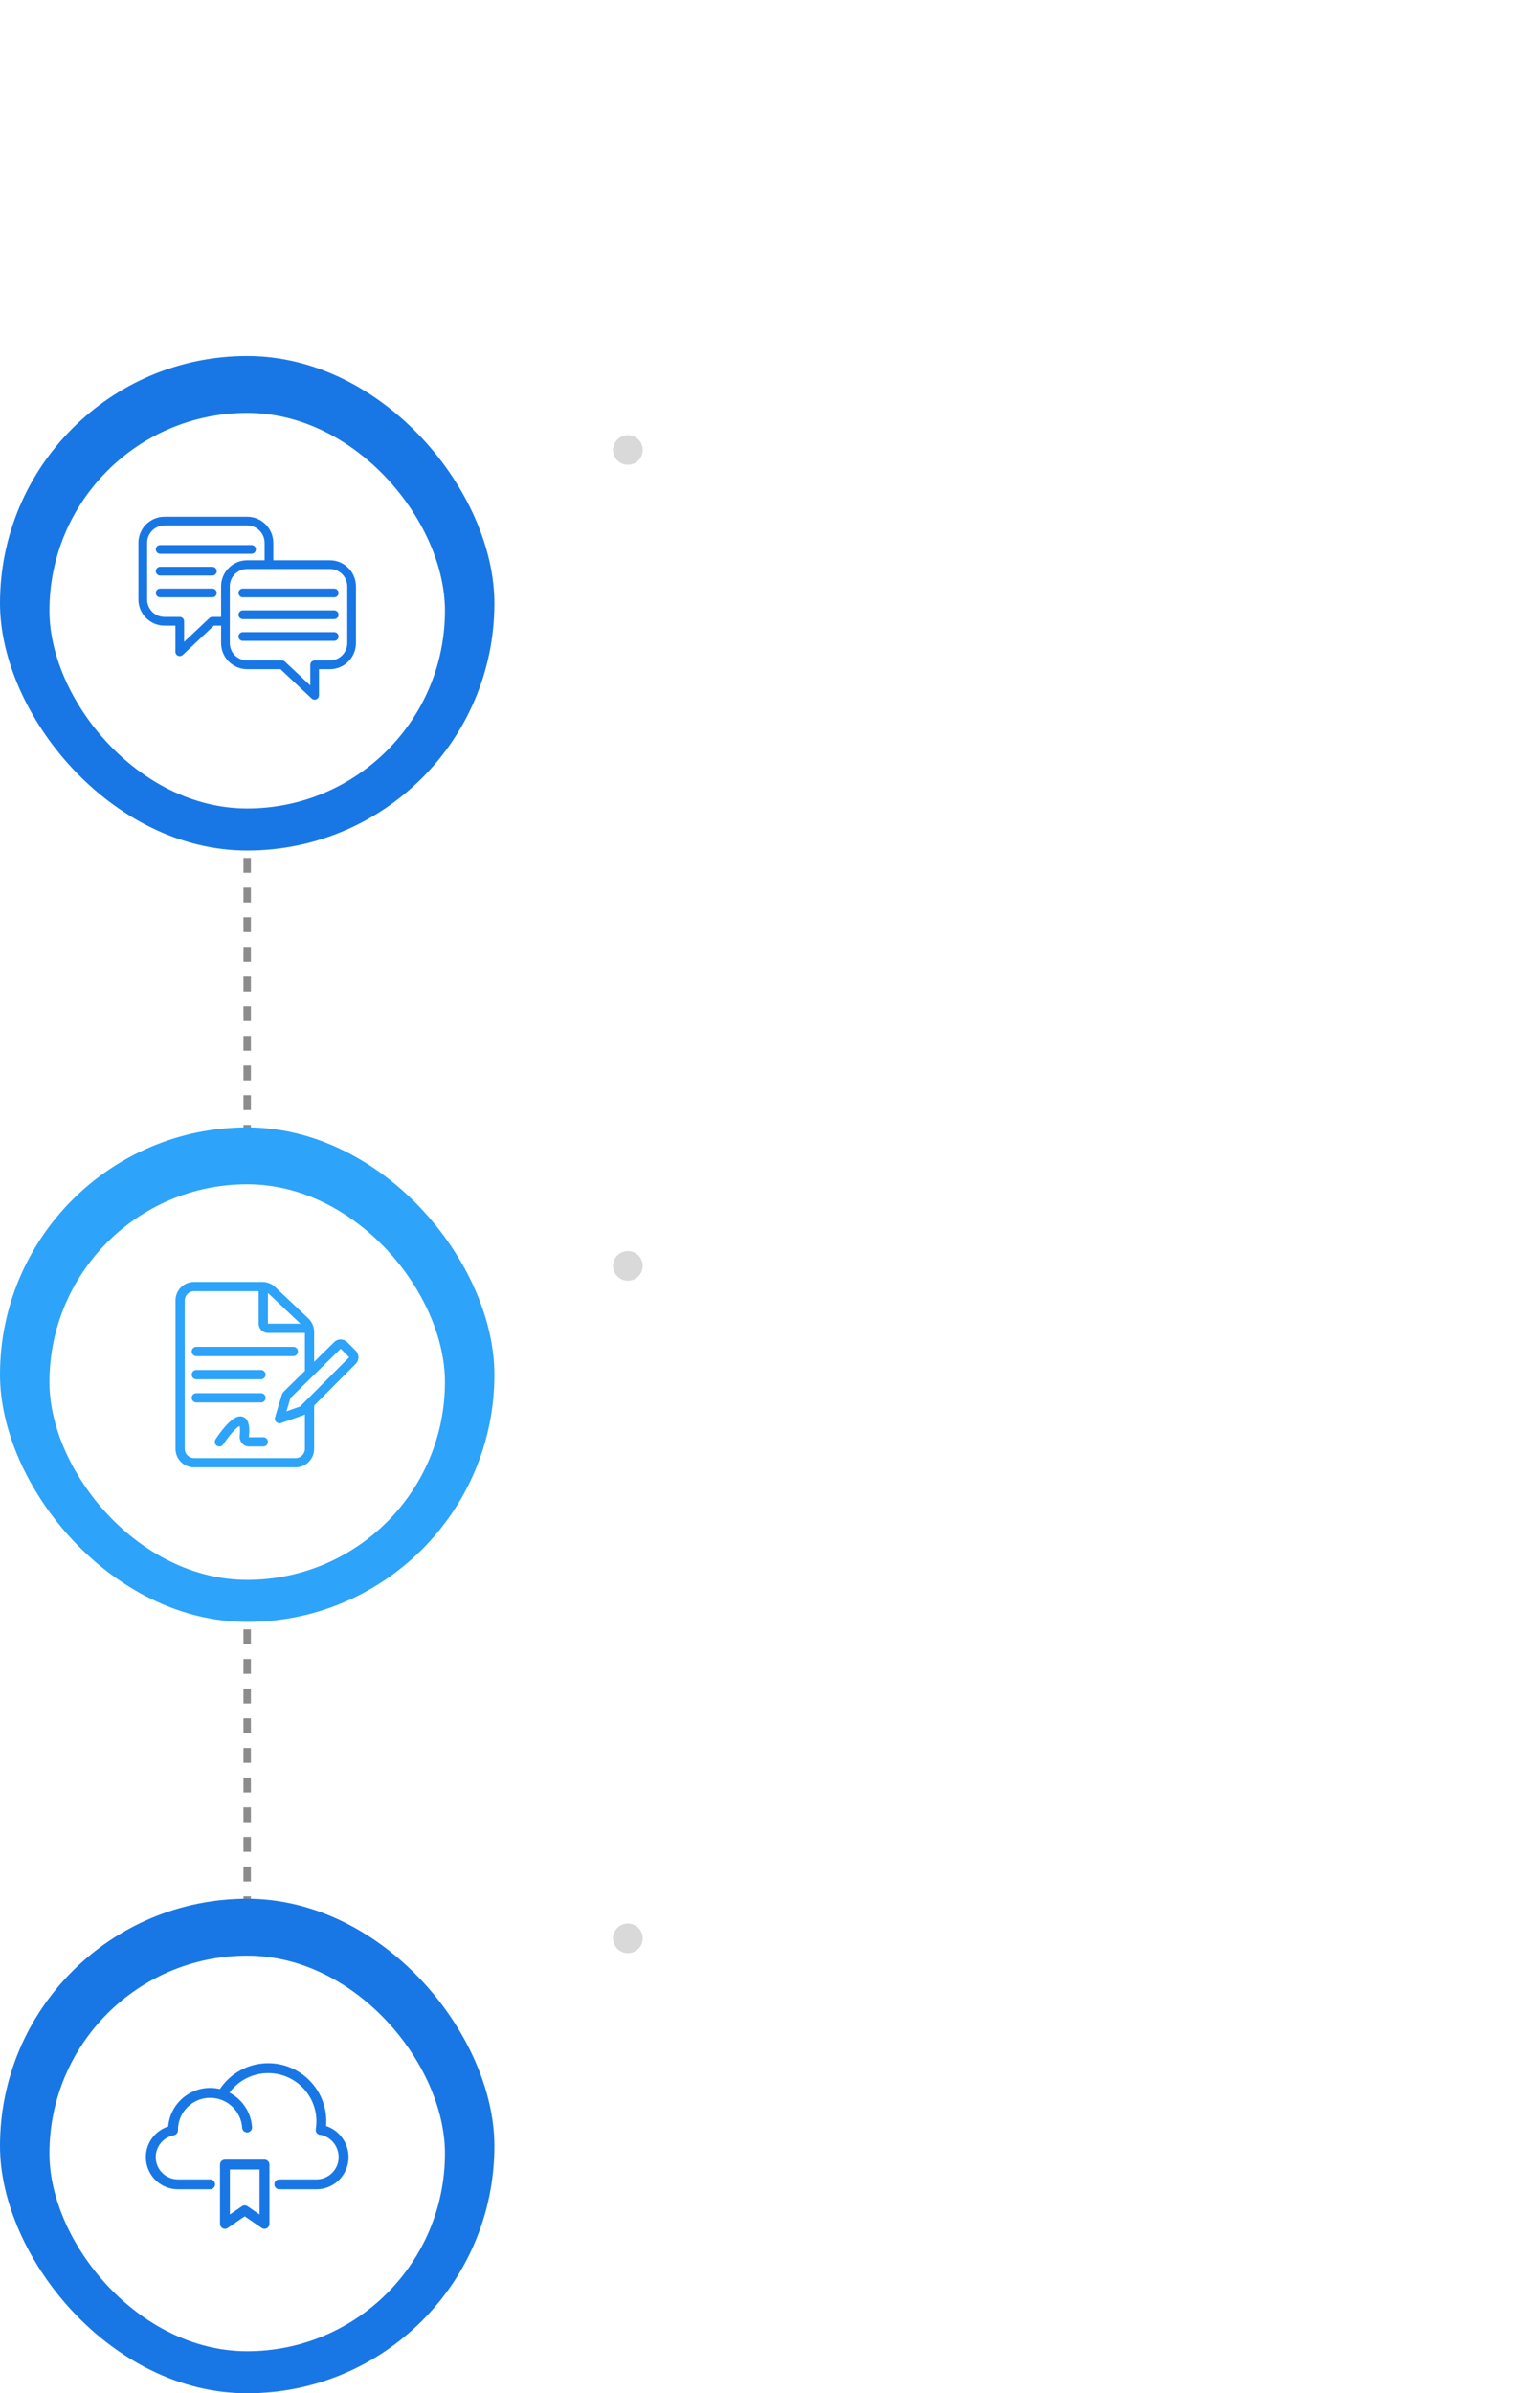 <svg width="623" height="968" viewBox="0 0 623 968" fill="none" xmlns="http://www.w3.org/2000/svg">
<path d="M100 323L100 813" stroke="#8C8C8C" stroke-width="3" stroke-dasharray="6 6"/>
<rect y="144" width="200" height="200" rx="100" fill="#1877E5"/>
<g filter="url(#filter0_d_924_263)">
<rect x="20" y="164" width="160" height="160" rx="80" fill="white"/>
</g>
<path d="M63.04 222.214C63.04 221.241 63.828 220.452 64.8 220.452H101.76C102.732 220.452 103.52 221.241 103.52 222.214C103.52 223.187 102.732 223.976 101.76 223.976H64.8C63.828 223.976 63.04 223.187 63.04 222.214Z" fill="#1877E5"/>
<path d="M63.04 231.024C63.04 230.051 63.828 229.262 64.8 229.262H85.92C86.892 229.262 87.68 230.051 87.68 231.024C87.68 231.997 86.892 232.786 85.92 232.786H64.8C63.828 232.786 63.04 231.997 63.04 231.024Z" fill="#1877E5"/>
<path d="M64.8 238.071C63.828 238.071 63.04 238.86 63.04 239.833C63.04 240.806 63.828 241.595 64.8 241.595H85.92C86.892 241.595 87.68 240.806 87.68 239.833C87.68 238.86 86.892 238.071 85.92 238.071H64.8Z" fill="#1877E5"/>
<path d="M98.24 238.071C97.268 238.071 96.48 238.86 96.48 239.833C96.48 240.806 97.268 241.595 98.24 241.595H135.2C136.172 241.595 136.96 240.806 136.96 239.833C136.96 238.86 136.172 238.071 135.2 238.071H98.24Z" fill="#1877E5"/>
<path d="M96.48 248.643C96.48 247.67 97.268 246.881 98.24 246.881H135.2C136.172 246.881 136.96 247.67 136.96 248.643C136.96 249.616 136.172 250.405 135.2 250.405H98.24C97.268 250.405 96.48 249.616 96.48 248.643Z" fill="#1877E5"/>
<path d="M98.24 255.69C97.268 255.69 96.48 256.479 96.48 257.452C96.48 258.425 97.268 259.214 98.24 259.214H135.2C136.172 259.214 136.96 258.425 136.96 257.452C136.96 256.479 136.172 255.69 135.2 255.69H98.24Z" fill="#1877E5"/>
<path fill-rule="evenodd" clip-rule="evenodd" d="M56 219.571C56 213.733 60.728 209 66.56 209H100C105.832 209 110.56 213.733 110.56 219.571V226.619H133.44C139.272 226.619 144 231.352 144 237.19V260.095C144 265.934 139.272 270.667 133.44 270.667H129.04V281.286C129.04 281.974 128.618 282.595 127.967 282.864C127.317 283.133 126.565 282.996 126.057 282.518L113.47 270.667H100C94.168 270.667 89.44 265.934 89.44 260.095V253.048H86.53L73.943 264.899C73.435 265.377 72.683 265.513 72.033 265.245C71.382 264.976 70.96 264.355 70.96 263.667V253.048H66.56C60.728 253.048 56 248.315 56 242.476V219.571ZM89.44 249.524V237.19C89.44 231.352 94.168 226.619 100 226.619H107.04V219.571C107.04 215.679 103.888 212.524 100 212.524H66.56C62.672 212.524 59.52 215.679 59.52 219.571V242.476C59.52 246.368 62.672 249.524 66.56 249.524H72.72C73.692 249.524 74.48 250.291 74.48 251.238V259.625L84.697 250.006C85.038 249.684 85.48 249.524 85.921 249.524H89.44ZM100 267.143H114.079C114.52 267.143 114.962 267.303 115.303 267.625L125.52 277.244V268.857C125.52 267.91 126.308 267.143 127.28 267.143H133.44C137.328 267.143 140.48 263.988 140.48 260.095V237.19C140.48 233.298 137.328 230.143 133.44 230.143H100C96.112 230.143 92.96 233.298 92.96 237.19V260.095C92.96 263.988 96.112 267.143 100 267.143Z" fill="#1877E5"/>
<rect y="456" width="200" height="200" rx="100" fill="#2DA3FA"/>
<g filter="url(#filter1_d_924_263)">
<rect x="20" y="476" width="160" height="160" rx="80" fill="white"/>
</g>
<path fill-rule="evenodd" clip-rule="evenodd" d="M78.477 522.25C76.413 522.25 74.739 523.929 74.739 526V586C74.739 588.071 76.413 589.75 78.477 589.75H119.603C121.668 589.75 123.342 588.071 123.342 586V572.099C123.116 572.239 122.874 572.354 122.622 572.442L113.678 575.582C113.015 575.815 112.277 575.655 111.769 575.168C111.261 574.681 111.068 573.949 111.27 573.274L113.936 564.362C114.117 563.754 114.45 563.203 114.902 562.759L123.342 554.473V539.125H108.387C106.322 539.125 104.648 537.446 104.648 535.375V522.25H78.477ZM106.398 518.504C106.319 518.501 106.24 518.5 106.16 518.5H78.477C74.348 518.5 71 521.858 71 526V586C71 590.142 74.348 593.5 78.477 593.5H119.603C123.733 593.5 127.081 590.142 127.081 586V568.495L143.905 551.62C145.365 550.156 145.365 547.782 143.905 546.317L140.459 542.861C139.01 541.407 136.665 541.395 135.2 542.832L127.081 550.803V538.744C127.081 538.251 127.032 537.758 126.936 537.274L126.928 537.235C126.624 535.709 125.854 534.316 124.725 533.249L111.29 520.543C110.077 519.396 108.522 518.693 106.876 518.534C106.76 518.512 106.64 518.5 106.518 518.5C106.478 518.5 106.438 518.501 106.398 518.504ZM108.387 522.988V535.375H121.523L108.725 523.272C108.618 523.17 108.505 523.075 108.387 522.988ZM137.815 545.512L117.517 565.439L115.905 570.827L121.387 568.903L141.261 548.969L137.815 545.512ZM77.543 546.625C77.543 545.589 78.38 544.75 79.412 544.75H118.669C119.701 544.75 120.538 545.589 120.538 546.625C120.538 547.661 119.701 548.5 118.669 548.5H79.412C78.38 548.5 77.543 547.661 77.543 546.625ZM77.543 556C77.543 554.964 78.38 554.125 79.412 554.125H105.583C106.616 554.125 107.452 554.964 107.452 556C107.452 557.036 106.616 557.875 105.583 557.875H79.412C78.38 557.875 77.543 557.036 77.543 556ZM77.543 565.375C77.543 564.339 78.38 563.5 79.412 563.5H105.583C106.616 563.5 107.452 564.339 107.452 565.375C107.452 566.411 106.616 567.25 105.583 567.25H79.412C78.38 567.25 77.543 566.411 77.543 565.375ZM93.605 579.802C92.441 581.17 91.284 582.76 90.317 584.223C89.747 585.086 88.587 585.323 87.726 584.751C86.866 584.179 86.63 583.015 87.201 582.152C88.229 580.595 89.476 578.879 90.76 577.368C92.014 575.894 93.419 574.476 94.772 573.657C95.44 573.253 96.292 572.872 97.226 572.875C98.302 572.878 99.239 573.391 99.862 574.295C100.41 575.092 100.662 576.108 100.769 577.17C100.88 578.266 100.855 579.603 100.702 581.198C100.698 581.238 100.711 581.276 100.734 581.302C100.738 581.307 100.742 581.31 100.744 581.312H106.518C107.55 581.312 108.387 582.152 108.387 583.188C108.387 584.223 107.55 585.062 106.518 585.062H100.738C98.406 585.062 96.773 582.988 96.98 580.836C97.121 579.381 97.126 578.31 97.049 577.549C97.013 577.185 96.96 576.927 96.911 576.751C96.851 576.782 96.782 576.82 96.703 576.868C95.887 577.362 94.8 578.396 93.605 579.802Z" fill="#2DA3FA"/>
<rect y="768" width="200" height="200" rx="100" fill="#1877E5"/>
<g filter="url(#filter2_d_924_263)">
<rect x="20" y="788" width="160" height="160" rx="80" fill="white"/>
</g>
<path fill-rule="evenodd" clip-rule="evenodd" d="M88.947 844.96C87.68 844.659 86.359 844.5 85 844.5C76.08 844.5 68.764 851.37 68.056 860.108C62.804 861.778 59 866.692 59 872.498C59 879.678 64.82 885.498 72 885.498H85C86.105 885.498 87 884.603 87 883.498C87 882.394 86.105 881.498 85 881.498H72C67.029 881.498 63 877.469 63 872.498C63 868.089 66.173 864.416 70.361 863.647C71.387 863.458 72.085 862.519 71.992 861.5H72C72 854.32 77.82 848.5 85 848.5C91.888 848.5 97.526 853.858 97.972 860.631C98.044 861.734 98.996 862.568 100.099 862.496C101.201 862.423 102.035 861.471 101.963 860.369C101.562 854.281 97.959 849.069 92.822 846.402C96.377 841.605 102.077 838.5 108.5 838.5C119.27 838.5 128 847.23 128 858C128 859.083 127.912 860.144 127.743 861.177C127.564 862.267 128.303 863.295 129.393 863.474C129.531 863.496 129.667 863.504 129.801 863.499C133.871 864.329 137 868.107 137 872.498C137 877.469 132.971 881.498 128 881.498H113C111.895 881.498 111 882.394 111 883.498C111 884.603 111.895 885.498 113 885.498H128C135.18 885.498 141 879.678 141 872.498C141 866.717 137.213 861.622 131.922 859.925C131.974 859.29 132 858.648 132 858C132 845.021 121.479 834.5 108.5 834.5C100.343 834.5 93.158 838.657 88.947 844.96ZM89 875.5C89 874.395 89.895 873.5 91 873.5H107C108.105 873.5 109 874.395 109 875.5V899.5C109 900.243 108.588 900.924 107.931 901.27C107.274 901.616 106.479 901.569 105.867 901.148L99 896.427L92.133 901.148C91.521 901.569 90.726 901.616 90.069 901.27C89.412 900.924 89 900.243 89 899.5V875.5ZM93 877.5V895.698L97.867 892.352C98.549 891.883 99.451 891.883 100.133 892.352L105 895.698V877.5H93Z" fill="#1877E5"/>
<path d="M298.148 192.448C296.228 192.448 294.521 191.989 293.028 191.072C291.556 190.155 290.393 188.832 289.54 187.104C288.687 185.376 288.26 183.275 288.26 180.8C288.26 178.325 288.687 176.224 289.54 174.496C290.393 172.768 291.556 171.445 293.028 170.528C294.521 169.611 296.228 169.152 298.148 169.152C300.047 169.152 301.732 169.611 303.204 170.528C304.697 171.445 305.871 172.768 306.724 174.496C307.577 176.224 308.004 178.325 308.004 180.8C308.004 183.275 307.577 185.376 306.724 187.104C305.871 188.832 304.697 190.155 303.204 191.072C301.732 191.989 300.047 192.448 298.148 192.448ZM298.148 187.264C298.831 187.264 299.428 187.051 299.94 186.624C300.473 186.197 300.889 185.515 301.188 184.576C301.487 183.616 301.636 182.357 301.636 180.8C301.636 179.221 301.487 177.963 301.188 177.024C300.889 176.085 300.473 175.403 299.94 174.976C299.428 174.549 298.831 174.336 298.148 174.336C297.465 174.336 296.857 174.549 296.324 174.976C295.812 175.403 295.396 176.085 295.076 177.024C294.777 177.963 294.628 179.221 294.628 180.8C294.628 182.357 294.777 183.616 295.076 184.576C295.396 185.515 295.812 186.197 296.324 186.624C296.857 187.051 297.465 187.264 298.148 187.264ZM313.211 192V171.872L315.931 174.496H309.051V169.6H319.547V192H313.211Z" fill="white"/>
<circle cx="254" cy="182" r="6" fill="#D9D9D9"/>
<path d="M359.368 185.888C357.864 188.768 354.408 191.104 350.856 192.128V188.096C354.248 186.56 357.16 183.872 357.16 175.616V165.056H361.544V175.616C361.544 183.872 364.456 186.56 367.848 188.096V192.128C364.328 191.104 360.904 188.736 359.368 185.888ZM375.144 176.352H379.56V180.128H375.144V194.08H370.76V164.704H375.144V176.352ZM398.183 165.056V168.8H392.679V170.528C392.679 175.552 394.951 177.632 398.727 178.432V182.304C395.239 181.792 392.231 180.256 390.567 177.952C388.807 180.256 385.735 182.208 382.247 182.656V178.784C386.055 177.984 388.295 175.616 388.295 170.528V168.8H382.791V165.056H398.183ZM402.247 185.312V175.04H396.647V171.264H402.247V164.704H406.631V185.312H402.247ZM384.487 194.208V183.808H388.871V190.4H407.143V194.208H384.487ZM432.804 168.8H422.916V165.056H437.188V167.936C437.188 177.44 432.132 182.08 422.212 183.2V179.424C426.244 178.88 429.06 177.568 430.788 175.456C429.764 175.584 428.484 175.648 426.948 175.648H422.916V171.936H427.108C429.54 171.936 431.364 171.808 432.548 171.52C432.708 170.688 432.804 169.76 432.804 168.8ZM437.284 175.456V171.616H442.372V164.704H446.756V185.312H442.372V175.456H437.284ZM424.612 194.208V183.808H428.996V190.4H447.268V194.208H424.612ZM463.107 166.784C463.107 172.032 465.571 174.016 469.251 175.04V178.88C465.795 178.336 462.659 176.704 460.963 174.496C459.299 176.832 456.195 178.56 452.611 179.232V175.392C456.419 174.304 458.723 171.808 458.723 166.784V164.864H463.107V166.784ZM473.091 179.072V172.608H467.171V168.832H473.091V164.704H477.475V179.072H473.091ZM459.715 190.816H477.795V194.4H455.331V185.632H473.091V183.84H455.331V180.32H477.475V189.12H459.715V190.816ZM488.705 171.232H498.465V174.88H488.705V177.536H498.913C501.377 177.536 502.817 177.184 503.809 176.48V164.704H508.193V182.848H503.809V179.872C502.817 180.736 501.025 181.184 497.697 181.184H484.353V165.056H499.137V168.672H488.705V171.232ZM485.729 188.928C485.729 187.264 486.433 186.048 487.713 185.152C489.793 183.68 493.281 183.168 497.281 183.168C501.313 183.168 504.801 183.68 506.881 185.152C508.161 186.048 508.865 187.264 508.865 188.928C508.865 190.624 508.161 191.84 506.881 192.736C504.801 194.208 501.313 194.72 497.281 194.72C493.281 194.72 489.793 194.208 487.713 192.736C486.433 191.84 485.729 190.624 485.729 188.928ZM490.113 188.928C490.113 189.376 490.337 189.76 490.817 190.048C491.937 190.72 494.305 191.008 497.281 191.008C500.257 191.008 502.625 190.72 503.777 190.048C504.257 189.76 504.481 189.376 504.481 188.928C504.481 188.512 504.257 188.128 503.777 187.84C502.625 187.168 500.257 186.88 497.281 186.88C494.305 186.88 491.937 187.168 490.817 187.84C490.337 188.128 490.113 188.512 490.113 188.928Z" fill="white"/>
<path d="M358.56 226.28C357.26 227.8 354.38 228.82 350.94 229.1V227.26C354.5 226.9 357.48 225.66 357.48 223.38V223.16H359.64V223.38C359.64 225.66 362.6 226.88 366.22 227.26V229.1C362.74 228.82 359.86 227.78 358.56 226.28ZM350.42 232.1V230.28H357.48V228.28H359.64V230.28H366.76V232.1H350.42ZM353.78 238.28V239.6H365.98V241.36H351.62V236.54H363.4V235.2H351.62V233.44H365.58V238.28H353.78ZM372.859 229.18V231.42H385.119V233.32H370.679V227.3H382.719V225.16H370.679V223.26H384.899V229.18H372.859ZM369.739 237.32V235.42H385.839V237.32H378.839V241.48H376.679V237.32H369.739ZM394.958 223.16V226.26C394.958 229.4 396.698 231 399.018 231.72V233.64C396.738 233.14 394.838 231.88 393.898 230.36C393.038 231.92 391.118 233.3 388.758 233.86V231.92C391.138 231.18 392.798 229.32 392.798 226.26V223.16H394.958ZM398.118 229.98V228.1H401.898V226.62H398.118V224.76H401.898V223.04H404.078V235.74H401.898V229.98H398.118ZM404.398 241.26H390.518V235.1H392.698V239.38H404.398V241.26ZM419.978 223.16V224.52C419.978 227.64 421.758 229.08 424.038 229.72V231.62C421.798 231.2 419.858 229.98 418.918 228.48C418.038 230.04 416.078 231.34 413.778 231.84V229.94C416.118 229.26 417.818 227.56 417.818 224.52V223.16H419.978ZM429.098 231.86H426.918V227.64H422.958V225.78H426.918V223.04H429.098V231.86ZM417.718 238.02V239.6H429.318V241.36H415.538V236.3H426.918V234.68H415.538V232.94H429.098V238.02H417.718ZM442.417 232.22H433.637V223.26H442.417V224.8H446.117V223.04H448.297V233.56H446.117V230.68H442.417V232.22ZM442.417 226.64V228.84H446.117V226.64H442.417ZM440.277 230.38V225.14H435.757V230.38H440.277ZM441.597 241.6C439.517 241.6 437.457 241.32 436.077 240.46C435.117 239.86 434.497 238.96 434.497 237.74C434.497 236.52 435.117 235.62 436.077 235.02C437.457 234.18 439.517 233.88 441.597 233.88C443.677 233.88 445.757 234.18 447.117 235.02C448.077 235.62 448.717 236.52 448.717 237.74C448.717 238.96 448.077 239.86 447.117 240.46C445.757 241.32 443.677 241.6 441.597 241.6ZM441.597 235.74C439.957 235.74 438.357 235.94 437.437 236.5C436.957 236.82 436.657 237.22 436.657 237.74C436.657 238.26 436.957 238.66 437.437 238.96C438.357 239.52 439.957 239.74 441.597 239.74C443.257 239.74 444.857 239.52 445.757 238.96C446.237 238.66 446.537 238.26 446.537 237.74C446.537 237.22 446.237 236.82 445.757 236.5C444.857 235.94 443.257 235.74 441.597 235.74ZM467.497 232.02H458.657V223.26H467.497V232.02ZM465.377 230.18V225.14H460.777V230.18H465.377ZM473.317 233.18H471.137V223.04H473.317V233.18ZM466.497 239.08C465.297 240.46 462.657 241.28 459.217 241.36V239.5C462.417 239.44 465.117 238.54 465.377 236.78H459.757V234.92H465.397V233.12H467.557V234.92H473.317V236.78H467.577C467.837 238.54 470.577 239.44 473.797 239.5V241.36C470.317 241.28 467.697 240.46 466.497 239.08ZM488.256 235.44C487.456 237.52 485.336 239.2 483.016 239.96V237.96C485.196 236.96 487.176 235.12 487.176 230.06V223.26H489.336V230.06C489.336 235.12 491.316 236.94 493.476 237.96V239.96C491.196 239.18 489.076 237.5 488.256 235.44ZM498.296 223.04V241.18H496.116V223.04H498.296ZM502.635 228.16C502.635 226.34 503.175 224.96 504.115 224.06C504.915 223.3 505.995 222.92 507.375 222.92C508.715 222.92 509.815 223.3 510.595 224.06C510.875 224.34 511.135 224.64 511.335 225H515.355V223.04H517.535V235.74H515.355V231.24H511.395C511.175 231.64 510.915 232 510.595 232.3C509.815 233.02 508.715 233.42 507.375 233.42C505.995 233.42 504.915 233.02 504.115 232.3C503.175 231.4 502.635 230 502.635 228.16ZM511.975 226.88C512.035 227.28 512.075 227.7 512.075 228.16C512.075 228.6 512.055 229 511.995 229.38H515.355V226.88H511.975ZM504.755 228.16C504.755 229.4 505.055 230.3 505.615 230.88C506.035 231.3 506.615 231.54 507.375 231.54C508.115 231.54 508.695 231.3 509.135 230.88C509.675 230.3 509.955 229.4 509.955 228.16C509.955 226.94 509.675 226.04 509.135 225.46C508.695 225.04 508.115 224.8 507.375 224.8C506.615 224.8 506.035 225.04 505.615 225.46C505.055 226.04 504.755 226.94 504.755 228.16ZM517.855 241.26H503.975V235.1H506.155V239.38H517.855V241.26ZM359.2 279.96H351.16V263.26H353.32V278.06H359.6C361.3 278.06 362.66 277.68 363.46 276.98V263.04H365.64V281.18H363.46V278.74C362.7 279.52 361.1 279.96 359.2 279.96ZM384.899 265.28H378.839V265.94C378.839 269.5 381.639 271.46 385.079 272.18V274.08C381.819 273.52 379.159 271.94 377.779 269.88C376.379 271.96 373.659 273.52 370.459 274.08V272.18C373.859 271.46 376.679 269.5 376.679 265.94V265.28H370.679V263.36H384.899V265.28ZM369.739 280.38V278.5H385.839V280.38H369.739ZM401.559 273.66V265.28H398.859V278.06H401.239C401.479 276.86 401.559 275.22 401.559 273.66ZM396.719 278.06V265.28H395.039V263.36H405.439V265.28H403.699V273.16C403.699 274.96 403.559 276.78 403.259 278.06H403.619C405.239 278.06 406.499 277.72 407.239 277.08V263.04H409.419V270.44H412.259V272.34H409.419V281.18H407.239V278.86C406.519 279.58 404.999 279.96 403.199 279.96H394.819V278.06H396.719ZM413.998 267.92C413.998 266.16 414.558 264.82 415.558 263.96C416.338 263.28 417.438 262.92 418.738 262.92C420.078 262.92 421.138 263.28 421.938 263.96C422.958 264.82 423.498 266.16 423.498 267.92C423.498 269.68 422.958 271.04 421.938 271.9C421.138 272.56 420.078 272.94 418.738 272.94C417.438 272.94 416.338 272.56 415.558 271.9C414.558 271.04 413.998 269.68 413.998 267.92ZM416.118 267.92C416.118 269.06 416.438 269.9 416.998 270.42C417.438 270.84 418.018 271.08 418.738 271.08C419.478 271.08 420.078 270.84 420.498 270.42C421.078 269.9 421.378 269.06 421.378 267.92C421.378 266.82 421.078 265.96 420.498 265.42C420.078 265.02 419.478 264.8 418.738 264.8C418.018 264.8 417.438 265.02 416.998 265.42C416.438 265.96 416.118 266.82 416.118 267.92ZM428.618 263.04V267.3H431.258V269.2H428.618V273.52H426.438V263.04H428.618ZM414.998 274.7H428.618V281.48H426.438V276.6H414.998V274.7ZM351.04 305.28V303.36H358.36V305.28H355.78V311.46C355.78 315.58 356.84 317.08 358.58 317.96V319.96C356.7 319.3 355.4 318.04 354.7 316.6C354.04 318.04 352.74 319.3 350.86 319.94V317.96C352.56 317.08 353.66 315.6 353.66 311.46V305.28H351.04ZM357.34 312V310.08H360.02V303.16H362.14V320.96H360.02V312H357.34ZM365.92 321.18H363.8V303.04H365.92V321.18ZM382.599 306.8V305.16H370.699V303.26H384.779V306.7C384.779 307.74 384.659 308.86 384.479 309.66H382.339C382.519 308.86 382.599 307.76 382.599 306.8ZM369.619 312.8V310.92H375.139V307.22H377.319V310.92H385.959V312.8H369.619ZM370.479 318.16C370.479 316.96 371.099 316.14 372.119 315.58C373.459 314.86 375.479 314.58 377.819 314.58C380.139 314.58 382.179 314.86 383.519 315.58C384.539 316.14 385.139 316.96 385.139 318.16C385.139 319.36 384.539 320.18 383.519 320.72C382.179 321.44 380.139 321.7 377.819 321.7C375.479 321.7 373.459 321.44 372.119 320.72C371.099 320.18 370.479 319.36 370.479 318.16ZM372.659 318.16C372.659 318.6 372.899 318.94 373.339 319.2C374.179 319.7 375.719 319.88 377.819 319.88C379.899 319.88 381.439 319.7 382.279 319.2C382.719 318.94 382.979 318.6 382.979 318.16C382.979 317.7 382.719 317.36 382.279 317.1C381.439 316.62 379.899 316.42 377.819 316.42C375.719 316.42 374.179 316.62 373.339 317.1C372.899 317.36 372.659 317.7 372.659 318.16ZM399.719 315.44C398.899 317.52 396.779 319.2 394.479 319.96V317.96C396.659 316.96 398.619 315.12 398.619 310.06V303.26H400.779V310.06C400.779 315.12 402.779 316.94 404.939 317.96V319.96C402.639 319.18 400.539 317.5 399.719 315.44ZM409.419 303.04V310.44H412.259V312.34H409.419V321.18H407.239V303.04H409.419ZM423.898 306.04H413.578V304.26H417.718V302.52H419.878V304.26H423.898V306.04ZM416.218 310.34C416.218 310.82 416.458 311.2 416.838 311.48C417.318 311.82 417.978 312 418.758 312C419.578 312 420.278 311.8 420.758 311.44C421.098 311.16 421.298 310.8 421.298 310.34C421.298 309.88 421.078 309.48 420.718 309.2C420.238 308.84 419.538 308.68 418.758 308.68C417.998 308.68 417.318 308.86 416.838 309.2C416.458 309.48 416.218 309.88 416.218 310.34ZM414.118 310.34C414.118 309.28 414.618 308.44 415.418 307.86C416.258 307.26 417.438 306.96 418.758 306.96C420.118 306.96 421.278 307.28 422.078 307.86C422.898 308.44 423.378 309.3 423.378 310.34C423.378 311.44 422.898 312.26 422.038 312.84C421.218 313.4 420.078 313.7 418.758 313.7C417.398 313.7 416.198 313.38 415.358 312.76C414.598 312.18 414.118 311.38 414.118 310.34ZM428.618 303.04V307.64H431.258V309.56H428.618V314.3H426.438V303.04H428.618ZM414.998 318.2C414.998 317.02 415.618 316.22 416.638 315.7C417.918 315.02 419.838 314.78 422.038 314.78C424.238 314.78 426.158 315.02 427.418 315.7C428.438 316.22 429.058 317.02 429.058 318.2C429.058 319.36 428.438 320.14 427.418 320.68C426.158 321.36 424.238 321.6 422.038 321.6C419.838 321.6 417.918 321.36 416.638 320.68C415.618 320.14 414.998 319.36 414.998 318.2ZM417.178 318.2C417.178 318.6 417.418 318.88 417.818 319.14C418.638 319.58 420.198 319.78 422.038 319.78C423.878 319.78 425.418 319.58 426.238 319.14C426.658 318.88 426.878 318.6 426.878 318.2C426.878 317.8 426.658 317.52 426.238 317.26C425.418 316.78 423.878 316.62 422.038 316.62C420.198 316.62 418.638 316.78 417.818 317.26C417.418 317.52 417.178 317.8 417.178 318.2ZM449.058 306.04H438.818V304.26H442.958V302.52H445.118V304.26H449.058V306.04ZM441.458 310.08C441.458 310.48 441.618 310.8 441.918 311.02C442.378 311.4 443.118 311.58 443.998 311.58C444.778 311.58 445.438 311.44 445.898 311.14C446.298 310.88 446.518 310.54 446.518 310.08C446.518 309.66 446.318 309.32 445.938 309.06C445.478 308.74 444.798 308.56 443.998 308.56C443.138 308.56 442.418 308.76 441.958 309.12C441.638 309.38 441.458 309.7 441.458 310.08ZM439.358 310.08C439.358 309.12 439.778 308.36 440.518 307.82C441.338 307.2 442.558 306.86 443.998 306.86C445.318 306.86 446.498 307.16 447.338 307.72C448.158 308.24 448.618 309.06 448.618 310.08C448.618 311.14 448.138 311.94 447.298 312.48C446.458 313.02 445.298 313.3 443.998 313.3C442.618 313.3 441.398 312.98 440.558 312.38C439.798 311.84 439.358 311.08 439.358 310.08ZM449.118 308.54V306.76H451.938V303.04H454.118V313.4H451.938V311.8H449.118V310.02H451.938V308.54H449.118ZM451.938 316.04V314.26H454.118V321.36H440.558V314.26H442.738V316.04H451.938ZM451.938 317.86H442.738V319.54H451.938V317.86ZM458.857 308.8C458.857 306.8 459.437 305.22 460.557 304.24C461.377 303.54 462.537 303.14 463.817 303.14C465.097 303.14 466.257 303.54 467.077 304.24C468.237 305.22 468.777 306.8 468.777 308.8C468.777 310.8 468.237 312.36 467.077 313.36C466.257 314.06 465.097 314.46 463.817 314.46C462.537 314.46 461.377 314.06 460.557 313.36C459.437 312.36 458.857 310.8 458.857 308.8ZM461.037 308.8C461.037 310.16 461.317 311.26 461.997 311.9C462.457 312.34 463.077 312.56 463.817 312.56C464.577 312.56 465.217 312.34 465.637 311.9C466.317 311.26 466.617 310.16 466.617 308.8C466.617 307.46 466.317 306.32 465.637 305.68C465.217 305.24 464.577 305.04 463.817 305.04C463.077 305.04 462.457 305.24 461.997 305.68C461.317 306.32 461.037 307.46 461.037 308.8ZM473.277 303.04V321.18H471.097V319.12C470.317 319.86 468.677 320.14 466.677 320.14H458.237V318.28H467.237C468.877 318.28 470.257 318.04 471.097 317.34V303.04H473.277Z" fill="white"/>
<path d="M294.976 522.448C293.056 522.448 291.349 521.989 289.856 521.072C288.384 520.155 287.221 518.832 286.368 517.104C285.515 515.376 285.088 513.275 285.088 510.8C285.088 508.325 285.515 506.224 286.368 504.496C287.221 502.768 288.384 501.445 289.856 500.528C291.349 499.611 293.056 499.152 294.976 499.152C296.875 499.152 298.56 499.611 300.032 500.528C301.525 501.445 302.699 502.768 303.552 504.496C304.405 506.224 304.832 508.325 304.832 510.8C304.832 513.275 304.405 515.376 303.552 517.104C302.699 518.832 301.525 520.155 300.032 521.072C298.56 521.989 296.875 522.448 294.976 522.448ZM294.976 517.264C295.659 517.264 296.256 517.051 296.768 516.624C297.301 516.197 297.717 515.515 298.016 514.576C298.315 513.616 298.464 512.357 298.464 510.8C298.464 509.221 298.315 507.963 298.016 507.024C297.717 506.085 297.301 505.403 296.768 504.976C296.256 504.549 295.659 504.336 294.976 504.336C294.293 504.336 293.685 504.549 293.152 504.976C292.64 505.403 292.224 506.085 291.904 507.024C291.605 507.963 291.456 509.221 291.456 510.8C291.456 512.357 291.605 513.616 291.904 514.576C292.224 515.515 292.64 516.197 293.152 516.624C293.685 517.051 294.293 517.264 294.976 517.264ZM306.648 522V518.032L315.032 510.192C315.629 509.637 316.066 509.147 316.344 508.72C316.642 508.293 316.834 507.909 316.92 507.568C317.026 507.205 317.08 506.875 317.08 506.576C317.08 505.851 316.834 505.285 316.344 504.88C315.874 504.475 315.16 504.272 314.2 504.272C313.389 504.272 312.632 504.453 311.928 504.816C311.224 505.179 310.648 505.723 310.2 506.448L305.495 503.824C306.327 502.416 307.533 501.285 309.112 500.432C310.69 499.579 312.578 499.152 314.776 499.152C316.504 499.152 318.018 499.429 319.32 499.984C320.621 500.539 321.634 501.328 322.36 502.352C323.106 503.376 323.48 504.581 323.48 505.968C323.48 506.693 323.384 507.419 323.192 508.144C323 508.848 322.626 509.605 322.072 510.416C321.538 511.205 320.738 512.091 319.672 513.072L313.016 519.216L311.96 516.976H324.088V522H306.648Z" fill="white"/>
<circle cx="254" cy="512" r="6" fill="#D9D9D9"/>
<path d="M364.328 500.688C362.024 502.928 357.544 504.432 351.944 504.816V501.136C357.896 500.528 362.12 498.672 362.12 495.184V494.864H366.504V495.184C366.504 498.672 370.76 500.528 376.712 501.136V504.816C371.112 504.432 366.632 502.928 364.328 500.688ZM351.144 505.968H362.12V503.344H366.472V505.968H377.576V509.616H351.144V505.968ZM357.384 520.848H376.392V524.4H353V515.952H371.336V514.576H353V511.024H375.72V519.472H357.384V520.848ZM387.879 507.856H406.983V511.696H383.495V501.392H402.279V498.864H383.495V495.056H406.663V505.168H387.879V507.856ZM382.023 514.224H408.135V518.064H397.223V524.56H392.839V518.064H382.023V514.224ZM422.982 499.664C422.982 504.848 425.382 507.152 429.126 508.272V512.144C425.606 511.504 422.502 509.808 420.838 507.568C419.238 509.904 416.134 511.76 412.486 512.464V508.592C416.358 507.44 418.598 504.624 418.598 499.664V494.864H422.982V499.664ZM427.366 502.448H432.966V500.944H427.366V497.168H432.966V494.704H437.35V515.312H432.966V506.192H427.366V502.448ZM415.206 524.208V513.808H419.59V520.4H437.862V524.208H415.206ZM460.451 504.688V499.024H453.635V495.216H464.739V501.232H467.651V494.864H471.875V523.728H467.651V514.992H462.723C460.963 518.608 457.923 521.168 453.283 522.48V518.224C457.763 516.656 460.451 512.24 460.451 504.688ZM464.739 505.04C464.707 507.28 464.483 509.328 464.035 511.216H467.651V505.04H464.739ZM473.603 524.08V494.704H477.859V524.08H473.603ZM483.649 502.768C483.649 499.824 484.545 497.584 486.273 496.176C487.521 495.12 489.281 494.544 491.425 494.544C493.601 494.544 495.329 495.12 496.609 496.176C498.305 497.584 499.201 499.824 499.201 502.768C499.201 505.712 498.305 507.984 496.609 509.392C495.329 510.448 493.601 511.024 491.425 511.024C489.281 511.024 487.521 510.448 486.273 509.392C484.545 507.984 483.649 505.712 483.649 502.768ZM487.937 502.768C487.937 504.464 488.353 505.68 489.153 506.448C489.729 506.992 490.465 507.28 491.425 507.28C492.385 507.28 493.153 506.992 493.729 506.448C494.529 505.68 494.945 504.464 494.945 502.768C494.945 501.104 494.529 499.856 493.729 499.12C493.153 498.576 492.385 498.288 491.425 498.288C490.465 498.288 489.729 498.576 489.153 499.12C488.353 499.856 487.937 501.104 487.937 502.768ZM511.329 498V501.808H507.425V504.592H511.329V508.432H507.425V511.76H503.041V494.704H507.425V498H511.329ZM507.425 513.136V524.56H503.041V516.912H485.249V513.136H507.425Z" fill="white"/>
<path d="M358.56 556.28C357.26 557.8 354.38 558.82 350.94 559.1V557.26C354.5 556.9 357.48 555.66 357.48 553.38V553.16H359.64V553.38C359.64 555.66 362.6 556.88 366.22 557.26V559.1C362.74 558.82 359.86 557.78 358.56 556.28ZM350.42 562.1V560.28H357.48V558.28H359.64V560.28H366.76V562.1H350.42ZM353.78 568.28V569.6H365.98V571.36H351.62V566.54H363.4V565.2H351.62V563.44H365.58V568.28H353.78ZM372.859 559.18V561.42H385.119V563.32H370.679V557.3H382.719V555.16H370.679V553.26H384.899V559.18H372.859ZM369.739 567.32V565.42H385.839V567.32H378.839V571.48H376.679V567.32H369.739ZM394.958 553.16V556.26C394.958 559.4 396.698 561 399.018 561.72V563.64C396.738 563.14 394.838 561.88 393.898 560.36C393.038 561.92 391.118 563.3 388.758 563.86V561.92C391.138 561.18 392.798 559.32 392.798 556.26V553.16H394.958ZM398.118 559.98V558.1H401.898V556.62H398.118V554.76H401.898V553.04H404.078V565.74H401.898V559.98H398.118ZM404.398 571.26H390.518V565.1H392.698V569.38H404.398V571.26ZM414.498 557.76C414.498 556.2 415.218 554.92 416.418 554.2C417.818 553.32 419.638 553.04 422.038 553.04C424.418 553.04 426.238 553.32 427.658 554.2C428.838 554.92 429.558 556.2 429.558 557.76C429.558 559.32 428.838 560.58 427.658 561.3C426.238 562.18 424.418 562.46 422.038 562.46C419.638 562.46 417.818 562.18 416.418 561.3C415.218 560.58 414.498 559.32 414.498 557.76ZM416.678 557.76C416.678 558.56 416.998 559.28 417.618 559.7C418.478 560.32 419.918 560.56 422.038 560.56C424.138 560.56 425.578 560.32 426.438 559.7C427.078 559.28 427.398 558.56 427.398 557.76C427.398 556.92 427.078 556.24 426.438 555.78C425.578 555.16 424.138 554.96 422.038 554.96C419.918 554.96 418.478 555.16 417.618 555.78C416.998 556.24 416.678 556.92 416.678 557.76ZM413.958 566.52V564.62H430.058V566.52H426.598V571.38H424.458V566.52H419.638V571.38H417.498V566.52H413.958ZM443.237 556.04H432.997V554.26H437.137V552.52H439.297V554.26H443.237V556.04ZM435.637 560.34C435.637 560.82 435.877 561.2 436.257 561.48C436.717 561.82 437.377 562 438.177 562C438.997 562 439.697 561.8 440.177 561.44C440.517 561.16 440.697 560.8 440.697 560.34C440.697 559.88 440.497 559.48 440.117 559.2C439.657 558.84 438.957 558.68 438.177 558.68C437.417 558.68 436.717 558.86 436.257 559.2C435.877 559.48 435.637 559.88 435.637 560.34ZM433.537 560.34C433.537 559.28 434.017 558.44 434.837 557.86C435.677 557.26 436.857 556.96 438.177 556.96C439.517 556.96 440.677 557.28 441.497 557.86C442.317 558.44 442.797 559.3 442.797 560.34C442.797 561.44 442.317 562.26 441.457 562.84C440.637 563.4 439.477 563.7 438.177 563.7C436.817 563.7 435.617 563.38 434.777 562.76C433.997 562.18 433.537 561.38 433.537 560.34ZM443.297 558.72V556.94H446.117V553.04H448.297V564.26H446.117V562.22H443.297V560.44H446.117V558.72H443.297ZM434.497 568.2C434.497 567.12 434.997 566.36 435.897 565.82C437.157 565.06 439.197 564.78 441.597 564.78C443.997 564.78 446.057 565.06 447.317 565.82C448.197 566.36 448.717 567.12 448.717 568.2C448.717 569.26 448.197 570.04 447.317 570.58C446.057 571.34 443.997 571.6 441.597 571.6C439.197 571.6 437.157 571.34 435.897 570.58C434.997 570.04 434.497 569.26 434.497 568.2ZM436.657 568.2C436.657 568.58 436.877 568.88 437.277 569.12C438.077 569.58 439.637 569.78 441.597 569.78C443.577 569.78 445.117 569.58 445.917 569.12C446.337 568.88 446.537 568.58 446.537 568.2C446.537 567.82 446.337 567.52 445.917 567.28C445.117 566.8 443.577 566.62 441.597 566.62C439.637 566.62 438.077 566.8 437.277 567.28C436.877 567.52 436.657 567.82 436.657 568.2ZM465.097 555.16H458.657V553.26H467.257V554.74H471.137V553.04H473.317V561.92H471.137V560.12H466.777V558.28H471.137V556.58H467.017C466.117 560.16 462.877 561.58 458.217 561.96V560.08C462.377 559.76 465.077 558.18 465.097 555.16ZM461.937 568.02V569.6H473.537V571.36H459.757V566.3H471.137V564.68H459.757V562.94H473.317V568.02H461.937ZM477.856 555.14V553.26H487.216V555.14H483.616V555.82C483.616 558.9 485.296 560.36 487.556 560.86V562.78C485.376 562.4 483.516 561.26 482.576 559.72C481.636 561.28 479.736 562.66 477.536 563.02V561.08C479.836 560.58 481.456 558.96 481.456 555.82V555.14H477.856ZM492.516 563.38H490.336V558.74H486.596V556.88H490.336V553.04H492.516V563.38ZM485.816 571.6C483.736 571.6 481.676 571.32 480.296 570.46C479.336 569.86 478.716 568.96 478.716 567.74C478.716 566.52 479.336 565.62 480.296 565.02C481.676 564.18 483.736 563.88 485.816 563.88C487.896 563.88 489.976 564.18 491.336 565.02C492.296 565.62 492.936 566.52 492.936 567.74C492.936 568.96 492.296 569.86 491.336 570.46C489.976 571.32 487.896 571.6 485.816 571.6ZM485.816 565.74C484.176 565.74 482.576 565.94 481.656 566.5C481.176 566.82 480.876 567.22 480.876 567.74C480.876 568.26 481.176 568.66 481.656 568.96C482.576 569.52 484.176 569.74 485.816 569.74C487.476 569.74 489.076 569.52 489.976 568.96C490.456 568.66 490.756 568.26 490.756 567.74C490.756 567.22 490.456 566.82 489.976 566.5C489.076 565.94 487.476 565.74 485.816 565.74ZM357.46 595.16H351.02V593.26H359.62V594.56C359.62 594.92 359.6 595.26 359.58 595.58H363.5V593.04H365.68V605.74H363.5V601.8H359.08V599.94H363.5V597.44H359.3C358.36 601.42 355.32 603.52 350.58 604.06V602.18C355.02 601.58 357.46 599.12 357.46 595.16ZM366 611.26H352.12V605.1H354.3V609.38H366V611.26ZM370.219 595.14V593.26H379.579V595.14H375.979V596.04C375.979 599.12 377.659 600.58 379.919 601.08V603C377.739 602.62 375.879 601.48 374.939 599.94C373.999 601.5 372.099 602.86 369.899 603.24V601.28C372.199 600.8 373.819 599.16 373.819 596.04V595.14H370.219ZM384.879 603.52H382.699V598.86H378.959V596.98H382.699V593.04H384.879V603.52ZM382.699 611.48V606.6H371.099V604.7H384.879V611.48H382.699ZM395.239 595.14V593.26H404.599V595.14H400.999V596.76C400.999 599.86 402.679 601.28 404.939 601.8V603.72C402.759 603.34 400.899 602.2 399.959 600.66C399.019 602.22 397.119 603.6 394.919 603.94V602.02C397.219 601.52 398.839 599.9 398.839 596.76V595.14H395.239ZM409.899 605.74H407.719V599.14H403.979V597.28H407.719V593.04H409.899V605.74ZM410.219 611.26H396.339V605.1H398.519V609.38H410.219V611.26ZM422.338 601.2H414.198V593.26H423.058V595.14H416.378V599.34H422.898C424.538 599.34 425.658 599.1 426.438 598.54V593.04H428.618V596.44H431.258V598.36H428.618V601.86H426.438V600.3C425.678 600.92 424.378 601.2 422.338 601.2ZM417.398 608.02V609.6H428.838V611.36H415.238V606.3H426.438V604.68H415.238V602.94H428.618V608.02H417.398Z" fill="white"/>
<path d="M294.976 794.448C293.056 794.448 291.349 793.989 289.856 793.072C288.384 792.155 287.221 790.832 286.368 789.104C285.515 787.376 285.088 785.275 285.088 782.8C285.088 780.325 285.515 778.224 286.368 776.496C287.221 774.768 288.384 773.445 289.856 772.528C291.349 771.611 293.056 771.152 294.976 771.152C296.875 771.152 298.56 771.611 300.032 772.528C301.525 773.445 302.699 774.768 303.552 776.496C304.405 778.224 304.832 780.325 304.832 782.8C304.832 785.275 304.405 787.376 303.552 789.104C302.699 790.832 301.525 792.155 300.032 793.072C298.56 793.989 296.875 794.448 294.976 794.448ZM294.976 789.264C295.659 789.264 296.256 789.051 296.768 788.624C297.301 788.197 297.717 787.515 298.016 786.576C298.315 785.616 298.464 784.357 298.464 782.8C298.464 781.221 298.315 779.963 298.016 779.024C297.717 778.085 297.301 777.403 296.768 776.976C296.256 776.549 295.659 776.336 294.976 776.336C294.293 776.336 293.685 776.549 293.152 776.976C292.64 777.403 292.224 778.085 291.904 779.024C291.605 779.963 291.456 781.221 291.456 782.8C291.456 784.357 291.605 785.616 291.904 786.576C292.224 787.515 292.64 788.197 293.152 788.624C293.685 789.051 294.293 789.264 294.976 789.264ZM314.17 794.448C312.612 794.448 311.055 794.256 309.498 793.872C307.962 793.488 306.618 792.944 305.466 792.24L307.77 787.472C308.666 788.069 309.658 788.528 310.746 788.848C311.855 789.168 312.932 789.328 313.978 789.328C315.066 789.328 315.93 789.125 316.57 788.72C317.21 788.315 317.53 787.739 317.53 786.992C317.53 786.331 317.263 785.808 316.73 785.424C316.196 785.019 315.322 784.816 314.106 784.816H311.45V780.816L317.466 774.32L318.074 776.496H306.618V771.6H322.81V775.568L316.794 782.064L313.69 780.304H315.418C318.212 780.304 320.324 780.933 321.754 782.192C323.204 783.429 323.93 785.029 323.93 786.992C323.93 788.272 323.578 789.477 322.874 790.608C322.191 791.739 321.135 792.667 319.706 793.392C318.276 794.096 316.431 794.448 314.17 794.448Z" fill="white"/>
<circle cx="254" cy="784" r="6" fill="#D9D9D9"/>
<path d="M364.328 772.688C362.024 774.928 357.544 776.432 351.944 776.816V773.136C357.896 772.528 362.12 770.672 362.12 767.184V766.864H366.504V767.184C366.504 770.672 370.76 772.528 376.712 773.136V776.816C371.112 776.432 366.632 774.928 364.328 772.688ZM351.144 777.968H362.12V775.344H366.472V777.968H377.576V781.616H351.144V777.968ZM357.384 792.848H376.392V796.4H353V787.952H371.336V786.576H353V783.024H375.72V791.472H357.384V792.848ZM387.879 779.856H406.983V783.696H383.495V773.392H402.279V770.864H383.495V767.056H406.663V777.168H387.879V779.856ZM382.023 786.224H408.135V790.064H397.223V796.56H392.839V790.064H382.023V786.224ZM422.982 771.664C422.982 776.848 425.382 779.152 429.126 780.272V784.144C425.606 783.504 422.502 781.808 420.838 779.568C419.238 781.904 416.134 783.76 412.486 784.464V780.592C416.358 779.44 418.598 776.624 418.598 771.664V766.864H422.982V771.664ZM427.366 774.448H432.966V772.944H427.366V769.168H432.966V766.704H437.35V787.312H432.966V778.192H427.366V774.448ZM415.206 796.208V785.808H419.59V792.4H437.862V796.208H415.206ZM458.883 788.784C457.507 791.024 455.011 793.04 452.259 794.128V790.096C455.171 788.336 456.707 785.552 456.707 779.12V767.056H461.027V779.12C461.027 785.552 462.531 788.304 465.475 790.096V794.128C462.723 793.072 460.227 790.992 458.883 788.784ZM473.603 796.08V766.704H477.859V796.08H473.603ZM467.299 795.728V780.784H463.395V776.976H467.299V766.864H471.523V795.728H467.299ZM488.705 773.232H498.465V776.88H488.705V779.536H498.913C501.377 779.536 502.817 779.184 503.809 778.48V766.704H508.193V784.848H503.809V781.872C502.817 782.736 501.025 783.184 497.697 783.184H484.353V767.056H499.137V770.672H488.705V773.232ZM485.729 790.928C485.729 789.264 486.433 788.048 487.713 787.152C489.793 785.68 493.281 785.168 497.281 785.168C501.313 785.168 504.801 785.68 506.881 787.152C508.161 788.048 508.865 789.264 508.865 790.928C508.865 792.624 508.161 793.84 506.881 794.736C504.801 796.208 501.313 796.72 497.281 796.72C493.281 796.72 489.793 796.208 487.713 794.736C486.433 793.84 485.729 792.624 485.729 790.928ZM490.113 790.928C490.113 791.376 490.337 791.76 490.817 792.048C491.937 792.72 494.305 793.008 497.281 793.008C500.257 793.008 502.625 792.72 503.777 792.048C504.257 791.76 504.481 791.376 504.481 790.928C504.481 790.512 504.257 790.128 503.777 789.84C502.625 789.168 500.257 788.88 497.281 788.88C494.305 788.88 491.937 789.168 490.817 789.84C490.337 790.128 490.113 790.512 490.113 790.928ZM524.478 767.056H539.102V781.552H524.478V767.056ZM528.766 770.8V777.84H534.814V770.8H528.766ZM543.934 783.152V766.704H548.318V783.152H543.934ZM537.182 793.104C535.07 795.12 530.974 796.208 525.374 796.4V792.624C530.142 792.496 533.918 791.472 534.782 789.2H526.174V785.456H534.974V782.864H539.358V785.456H548.318V789.2H539.55C540.414 791.472 544.222 792.496 548.99 792.624V796.4C543.39 796.208 539.294 795.12 537.182 793.104ZM571.899 787.888C570.395 790.768 566.939 793.104 563.387 794.128V790.096C566.779 788.56 569.691 785.872 569.691 777.616V767.056H574.075V777.616C574.075 785.872 576.987 788.56 580.379 790.096V794.128C576.859 793.104 573.435 790.736 571.899 787.888ZM587.675 778.352H592.091V782.128H587.675V796.08H583.291V766.704H587.675V778.352ZM595.738 772.496C595.738 770.8 596.41 769.584 597.562 768.72C599.706 767.152 603.386 766.704 607.642 766.704C611.898 766.704 615.578 767.152 617.722 768.72C618.874 769.584 619.546 770.8 619.546 772.496C619.546 774.16 618.874 775.408 617.722 776.24C616.954 776.816 616.026 777.232 614.938 777.52V779.952H620.826V783.696H594.394V779.952H600.442V777.552C599.322 777.264 598.33 776.816 597.562 776.24C596.41 775.408 595.738 774.16 595.738 772.496ZM610.618 778.192C609.658 778.256 608.666 778.288 607.642 778.288C606.65 778.288 605.69 778.256 604.762 778.192V779.952H610.618V778.192ZM600.122 772.496C600.122 772.944 600.314 773.296 600.73 773.584C601.85 774.384 604.378 774.576 607.642 774.576C610.906 774.576 613.434 774.384 614.554 773.584C614.97 773.296 615.162 772.944 615.162 772.496C615.162 772.048 614.97 771.664 614.554 771.408C613.434 770.608 610.906 770.384 607.642 770.384C604.378 770.384 601.85 770.608 600.73 771.408C600.314 771.664 600.122 772.048 600.122 772.496ZM595.738 791.088C595.738 789.104 596.634 787.76 598.266 786.832C600.346 785.68 603.61 785.264 607.642 785.264C611.674 785.264 614.938 785.68 617.018 786.832C618.682 787.76 619.546 789.104 619.546 791.088C619.546 793.072 618.682 794.416 617.018 795.312C614.938 796.496 611.674 796.912 607.642 796.912C603.61 796.912 600.346 796.496 598.266 795.312C596.634 794.416 595.738 793.072 595.738 791.088ZM600.122 791.088C600.122 791.664 600.41 792.112 600.986 792.4C602.17 793.04 604.378 793.2 607.642 793.2C610.906 793.2 613.114 793.04 614.298 792.4C614.874 792.112 615.162 791.664 615.162 791.088C615.162 790.512 614.874 790.064 614.298 789.744C613.114 789.136 610.906 788.944 607.642 788.944C604.378 788.944 602.17 789.136 600.986 789.744C600.41 790.064 600.122 790.512 600.122 791.088Z" fill="white"/>
<path d="M355.5 837.44C354.68 839.52 352.56 841.2 350.26 841.96V839.96C352.44 838.96 354.4 837.12 354.4 832.06V825.26H356.56V832.06C356.56 837.12 358.56 838.94 360.72 839.96V841.96C358.42 841.18 356.32 839.5 355.5 837.44ZM365.2 825.04V832.44H368.04V834.34H365.2V843.18H363.02V825.04H365.2ZM370.479 828.46C370.479 827.5 370.879 826.78 371.619 826.24C372.899 825.32 375.119 825.02 377.819 825.02C380.499 825.02 382.739 825.32 383.999 826.24C384.739 826.78 385.139 827.5 385.139 828.46C385.139 829.44 384.739 830.16 383.999 830.68C383.519 831.04 382.899 831.3 382.159 831.48V833.48H385.959V835.34H369.619V833.48H373.519V831.5C372.759 831.32 372.119 831.04 371.619 830.68C370.879 830.16 370.479 829.44 370.479 828.46ZM380.019 831.84C379.339 831.9 378.599 831.92 377.819 831.92C377.059 831.92 376.339 831.9 375.659 831.84V833.48H380.019V831.84ZM372.659 828.46C372.659 828.82 372.839 829.12 373.159 829.34C373.939 829.88 375.619 830.08 377.819 830.08C380.019 830.08 381.679 829.88 382.459 829.34C382.799 829.12 382.979 828.82 382.979 828.46C382.979 828.1 382.799 827.82 382.459 827.6C381.679 827.06 380.019 826.86 377.819 826.86C375.619 826.86 373.939 827.06 373.159 827.6C372.839 827.82 372.659 828.1 372.659 828.46ZM370.479 840.26C370.479 839.14 370.999 838.38 371.939 837.82C373.199 837.1 375.239 836.8 377.819 836.8C380.419 836.8 382.419 837.1 383.679 837.82C384.619 838.38 385.139 839.14 385.139 840.26C385.139 841.38 384.619 842.14 383.679 842.7C382.419 843.42 380.419 843.7 377.819 843.7C375.239 843.7 373.199 843.42 371.939 842.7C370.999 842.14 370.479 841.38 370.479 840.26ZM372.659 840.26C372.659 840.66 372.879 841 373.279 841.24C374.099 841.7 375.619 841.88 377.819 841.88C380.019 841.88 381.539 841.7 382.339 841.24C382.759 841 382.979 840.66 382.979 840.26C382.979 839.86 382.759 839.54 382.339 839.28C381.539 838.82 380.019 838.64 377.819 838.64C375.619 838.64 374.099 838.82 373.279 839.28C372.879 839.54 372.659 839.86 372.659 840.26ZM389.218 827.28V825.36H399.038V827.28H395.178V832.16C395.178 837 397.098 838.96 399.198 839.96V841.96C396.938 841.18 394.978 839.42 394.118 837.5C393.238 839.42 391.238 841.2 389.018 841.96V839.96C391.078 838.98 393.018 837 393.018 832.16V827.28H389.218ZM403.598 825.04V832.44H406.438V834.34H403.598V843.18H401.418V825.04H403.598ZM414.358 827.28V825.36H424.198V827.28H420.358V832.16C420.358 837 422.258 838.96 424.358 839.96V841.96C422.098 841.18 420.138 839.42 419.258 837.5C418.378 839.42 416.398 841.2 414.158 841.96V839.96C416.218 838.98 418.158 837 418.158 832.16V827.28H414.358ZM429.058 825.04V843.18H426.878V825.04H429.058ZM433.677 828.32C433.677 827.32 434.117 826.52 434.797 825.98C435.737 825.24 437.157 824.92 438.677 824.92C440.197 824.92 441.597 825.24 442.517 825.98C443.217 826.52 443.637 827.32 443.637 828.32C443.637 829.34 443.217 830.14 442.517 830.68C441.597 831.4 440.197 831.74 438.677 831.74C437.157 831.74 435.737 831.4 434.797 830.68C434.117 830.14 433.677 829.34 433.677 828.32ZM435.757 828.32C435.757 828.82 435.977 829.18 436.317 829.44C436.837 829.84 437.657 830.04 438.677 830.04C439.657 830.04 440.517 829.84 441.017 829.44C441.357 829.18 441.557 828.82 441.557 828.32C441.557 827.84 441.357 827.48 441.017 827.2C440.517 826.82 439.657 826.62 438.677 826.62C437.657 826.62 436.837 826.82 436.317 827.2C435.977 827.48 435.757 827.84 435.757 828.32ZM448.297 838.84H446.117V837.4H442.157V835.68H446.117V825.04H448.297V838.84ZM438.977 834.58V837.7H436.797V834.58H432.997V832.78H441.237C442.697 832.78 443.977 832.7 444.977 832.42V834.16C444.057 834.46 442.737 834.58 441.297 834.58H438.977ZM448.617 843.36H434.737V838.22H436.917V841.48H448.617V843.36ZM351.02 867.14V865.26H360.38V867.14H356.78V867.82C356.78 870.9 358.46 872.36 360.72 872.86V874.78C358.54 874.4 356.68 873.26 355.74 871.72C354.8 873.28 352.9 874.66 350.7 875.02V873.08C353 872.58 354.62 870.96 354.62 867.82V867.14H351.02ZM365.68 875.38H363.5V870.74H359.76V868.88H363.5V865.04H365.68V875.38ZM358.98 883.6C356.9 883.6 354.84 883.32 353.46 882.46C352.5 881.86 351.88 880.96 351.88 879.74C351.88 878.52 352.5 877.62 353.46 877.02C354.84 876.18 356.9 875.88 358.98 875.88C361.06 875.88 363.14 876.18 364.5 877.02C365.46 877.62 366.1 878.52 366.1 879.74C366.1 880.96 365.46 881.86 364.5 882.46C363.14 883.32 361.06 883.6 358.98 883.6ZM358.98 877.74C357.34 877.74 355.74 877.94 354.82 878.5C354.34 878.82 354.04 879.22 354.04 879.74C354.04 880.26 354.34 880.66 354.82 880.96C355.74 881.52 357.34 881.74 358.98 881.74C360.64 881.74 362.24 881.52 363.14 880.96C363.62 880.66 363.92 880.26 363.92 879.74C363.92 879.22 363.62 878.82 363.14 878.5C362.24 877.94 360.64 877.74 358.98 877.74ZM376.919 869.28V867.28H370.359V865.36H379.059V869.02C379.059 875.92 376.499 880.52 370.239 882.12V880.06C374.839 878.72 376.919 874.94 376.919 869.28ZM384.839 865.04V883.18H382.659V865.04H384.839ZM389.418 867.14V865.26H398.778V867.14H395.178V868.04C395.178 871.12 396.858 872.58 399.118 873.08V875C396.938 874.62 395.078 873.48 394.138 871.94C393.198 873.5 391.298 874.86 389.098 875.24V873.28C391.398 872.8 393.018 871.16 393.018 868.04V867.14H389.418ZM404.078 875.52H401.898V870.86H398.158V868.98H401.898V865.04H404.078V875.52ZM401.898 883.48V878.6H390.298V876.7H404.078V883.48H401.898ZM420.758 875.66V867.28H418.158V880.06H420.438C420.678 878.86 420.758 877.22 420.758 875.66ZM416.018 880.06V867.28H414.358V865.36H424.598V867.28H422.898V875.16C422.898 876.96 422.758 878.78 422.458 880.06H423.238C424.858 880.06 426.158 879.7 426.878 879.08V865.04H429.058V883.18H426.878V880.86C426.158 881.58 424.638 881.96 422.838 881.96H414.138V880.06H416.018ZM448.317 867.28H436.277V873.8H448.517V875.7H434.097V865.36H448.317V867.28ZM433.157 882.38V880.5H449.257V882.38H433.157ZM454.736 868.46H457.756V865.26H459.796V875.28H452.736V865.26H454.736V868.46ZM457.756 873.46V870.26H454.736V873.46H457.756ZM467.756 875.86H465.656V871.18H463.656V875.74H461.596V865.16H463.656V869.28H465.656V865.04H467.756V875.86ZM465.596 883.48V878.92H453.816V877.02H467.756V883.48H465.596ZM485.416 869.94C484.196 871.98 481.436 873.54 477.676 874.12V872.2C481.676 871.46 484.316 869.44 484.316 865.92V865.16H486.476V865.92C486.476 869.44 489.156 871.44 493.156 872.2V874.12C489.416 873.54 486.636 871.98 485.416 869.94ZM477.376 878.6V876.68H493.476V878.6H486.476V883.48H484.316V878.6H477.376ZM504.275 875.28H497.055V869.32H503.155V867.08H497.055V865.26H505.315V871.14H499.215V873.46H504.375C505.555 873.46 506.655 873.38 507.575 873.08V874.78C506.675 875.14 505.515 875.28 504.275 875.28ZM506.175 872.28V870.44H509.535V868.94H506.175V867.1H509.535V865.04H511.715V875.84H509.535V872.28H506.175ZM498.155 883.36V876.96H511.715V883.36H498.155ZM509.535 878.82H500.335V881.52H509.535V878.82ZM363.52 912.1V907.28H351.36V905.36H365.7V911.66C365.7 913.72 365.54 915.94 365.22 917.52H363.08C363.36 916 363.52 913.88 363.52 912.1ZM358.62 912.26H360.8V920.5H366.64V922.38H350.54V920.5H353.9V912.26H356.06V920.5H358.62V912.26ZM370.479 908.58C370.479 907.58 370.899 906.8 371.679 906.26C372.899 905.38 375.019 905.02 377.819 905.02C380.599 905.02 382.719 905.38 383.939 906.26C384.719 906.8 385.139 907.58 385.139 908.58C385.139 909.58 384.719 910.34 383.939 910.88C382.719 911.76 380.599 912.12 377.819 912.12C375.019 912.12 372.899 911.76 371.679 910.88C370.899 910.34 370.479 909.58 370.479 908.58ZM372.659 908.58C372.659 908.98 372.879 909.32 373.279 909.58C374.139 910.1 375.739 910.28 377.819 910.28C379.879 910.28 381.499 910.1 382.339 909.58C382.739 909.32 382.979 908.98 382.979 908.58C382.979 908.16 382.739 907.82 382.339 907.58C381.499 907.06 379.879 906.84 377.819 906.84C375.739 906.84 374.139 907.06 373.279 907.58C372.879 907.82 372.659 908.16 372.659 908.58ZM379.999 917.74V915.3H375.579V917.74H379.999ZM373.439 917.74V915.3H369.619V913.44H385.959V915.3H382.139V917.74H384.779V923.48H382.599V919.6H370.699V917.74H373.439ZM404.079 914.02H395.239V905.26H404.079V914.02ZM401.959 912.18V907.14H397.359V912.18H401.959ZM409.899 915.18H407.719V905.04H409.899V915.18ZM403.079 921.08C401.879 922.46 399.239 923.28 395.799 923.36V921.5C398.999 921.44 401.699 920.54 401.959 918.78H396.339V916.92H401.979V915.12H404.139V916.92H409.899V918.78H404.159C404.419 920.54 407.159 921.44 410.379 921.5V923.36C406.899 923.28 404.279 922.46 403.079 921.08ZM424.838 917.44C424.038 919.52 421.918 921.2 419.598 921.96V919.96C421.778 918.96 423.758 917.12 423.758 912.06V905.26H425.918V912.06C425.918 917.12 427.898 918.94 430.058 919.96V921.96C427.778 921.18 425.658 919.5 424.838 917.44ZM434.878 905.04V923.18H432.698V905.04H434.878ZM439.218 910.16C439.218 908.34 439.758 906.96 440.698 906.06C441.498 905.3 442.577 904.92 443.958 904.92C445.298 904.92 446.398 905.3 447.178 906.06C447.458 906.34 447.717 906.64 447.918 907H451.938V905.04H454.118V917.74H451.938V913.24H447.978C447.758 913.64 447.498 914 447.178 914.3C446.398 915.02 445.298 915.42 443.958 915.42C442.577 915.42 441.498 915.02 440.698 914.3C439.758 913.4 439.218 912 439.218 910.16ZM448.558 908.88C448.618 909.28 448.658 909.7 448.658 910.16C448.658 910.6 448.638 911 448.578 911.38H451.938V908.88H448.558ZM441.338 910.16C441.338 911.4 441.638 912.3 442.198 912.88C442.618 913.3 443.198 913.54 443.958 913.54C444.698 913.54 445.278 913.3 445.718 912.88C446.258 912.3 446.538 911.4 446.538 910.16C446.538 908.94 446.258 908.04 445.718 907.46C445.278 907.04 444.698 906.8 443.958 906.8C443.198 906.8 442.618 907.04 442.198 907.46C441.638 908.04 441.338 908.94 441.338 910.16ZM454.438 923.26H440.558V917.1H442.738V921.38H454.438V923.26ZM357.56 947.14H351.02V945.26H359.72V946.72C359.72 952.6 356.44 955.62 350.58 956.28V954.4C353.36 954.04 355.34 953 356.46 951.3C355.72 951.42 354.78 951.48 353.66 951.48H351.02V949.62H353.74C355.28 949.62 356.52 949.54 357.32 949.3C357.48 948.64 357.56 947.92 357.56 947.14ZM365.68 957.74H363.5V951.4H360.02V949.5H363.5V945.04H365.68V957.74ZM366 963.26H352.12V957.1H354.3V961.38H366V963.26ZM375.759 945.16V946.52C375.759 949.64 377.539 951.08 379.819 951.72V953.62C377.579 953.2 375.639 951.98 374.699 950.48C373.819 952.04 371.859 953.34 369.559 953.84V951.94C371.899 951.26 373.599 949.56 373.599 946.52V945.16H375.759ZM384.879 953.86H382.699V949.64H378.739V947.78H382.699V945.04H384.879V953.86ZM373.499 960.02V961.6H385.099V963.36H371.319V958.3H382.699V956.68H371.319V954.94H384.879V960.02H373.499ZM397.778 955.08H389.418V945.26H398.298V947.08H391.578V949.24H397.858V951.04H391.578V953.28H397.938C399.838 953.28 401.098 953.04 401.898 952.44V945.04H404.078V956.2H401.898V954.16C401.158 954.8 399.838 955.08 397.778 955.08ZM402.318 960.16C402.318 959.8 402.118 959.46 401.718 959.24C400.938 958.76 399.378 958.54 397.378 958.54C395.398 958.54 393.818 958.76 393.018 959.24C392.658 959.46 392.438 959.8 392.438 960.16C392.438 960.52 392.658 960.84 393.018 961.06C393.818 961.54 395.398 961.76 397.378 961.76C399.378 961.76 400.938 961.54 401.718 961.06C402.118 960.84 402.318 960.52 402.318 960.16ZM390.278 960.16C390.278 959.16 390.698 958.42 391.498 957.88C392.778 957 394.898 956.68 397.378 956.68C399.858 956.68 401.978 957 403.238 957.88C404.038 958.42 404.498 959.16 404.498 960.16C404.498 961.14 404.038 961.88 403.238 962.42C401.978 963.28 399.858 963.6 397.378 963.6C394.898 963.6 392.778 963.28 391.498 962.42C390.698 961.88 390.278 961.14 390.278 960.16ZM414.438 947.14V945.26H423.798V947.14H420.198V948.76C420.198 951.86 421.878 953.28 424.138 953.8V955.72C421.958 955.34 420.098 954.2 419.158 952.66C418.218 954.22 416.318 955.6 414.118 955.94V954.02C416.418 953.52 418.038 951.9 418.038 948.76V947.14H414.438ZM429.098 957.74H426.918V945.04H429.098V957.74ZM429.418 963.26H415.538V957.1H417.718V961.38H429.418V963.26ZM441.297 948.02H433.197V946.26H436.237V944.52H438.377V946.26H441.297V948.02ZM435.537 952.36C435.537 952.92 435.777 953.4 436.137 953.7C436.437 953.94 436.857 954.08 437.277 954.08C437.717 954.08 438.097 953.94 438.397 953.7C438.777 953.4 439.017 952.9 439.017 952.36C439.017 951.8 438.777 951.34 438.397 951.04C438.097 950.8 437.717 950.68 437.277 950.68C436.837 950.68 436.417 950.82 436.117 951.08C435.757 951.38 435.537 951.82 435.537 952.36ZM433.537 952.36C433.537 951.3 433.957 950.38 434.737 949.78C435.377 949.26 436.257 948.96 437.277 948.96C438.257 948.96 439.117 949.24 439.757 949.74C440.557 950.34 441.017 951.26 441.017 952.36C441.017 953.54 440.517 954.5 439.637 955.1C439.017 955.54 438.197 955.76 437.277 955.76C436.337 955.76 435.517 955.52 434.897 955.08C434.057 954.48 433.537 953.54 433.537 952.36ZM448.557 956.08H446.457V951.4H444.457V955.76H442.397V945.16H444.457V949.5H446.457V945.04H448.557V956.08ZM434.497 960.2C434.497 959.1 435.037 958.34 435.977 957.8C437.277 957.06 439.337 956.78 441.717 956.78C444.077 956.78 446.157 957.06 447.457 957.8C448.377 958.34 448.917 959.1 448.917 960.2C448.917 961.28 448.377 962.06 447.457 962.6C446.157 963.34 444.077 963.6 441.717 963.6C439.337 963.6 437.277 963.34 435.977 962.6C435.037 962.06 434.497 961.28 434.497 960.2ZM436.657 960.2C436.657 960.58 436.897 960.88 437.317 961.12C438.157 961.58 439.737 961.78 441.717 961.78C443.697 961.78 445.277 961.58 446.097 961.12C446.517 960.88 446.757 960.58 446.757 960.2C446.757 959.82 446.517 959.52 446.097 959.26C445.277 958.8 443.697 958.62 441.717 958.62C439.737 958.62 438.157 958.8 437.317 959.26C436.897 959.52 436.657 959.82 436.657 960.2Z" fill="white"/>
<path d="M133.993 34.48C131.753 34.48 129.606 34.187 127.553 33.6C125.499 32.987 123.846 32.2 122.593 31.24L124.793 26.36C125.993 27.213 127.406 27.92 129.033 28.48C130.686 29.013 132.353 29.28 134.033 29.28C135.313 29.28 136.339 29.16 137.113 28.92C137.913 28.653 138.499 28.293 138.873 27.84C139.246 27.387 139.433 26.867 139.433 26.28C139.433 25.533 139.139 24.947 138.553 24.52C137.966 24.067 137.193 23.707 136.233 23.44C135.273 23.147 134.206 22.88 133.033 22.64C131.886 22.373 130.726 22.053 129.553 21.68C128.406 21.307 127.353 20.827 126.393 20.24C125.433 19.653 124.646 18.88 124.033 17.92C123.446 16.96 123.153 15.733 123.153 14.24C123.153 12.64 123.579 11.187 124.433 9.88C125.313 8.547 126.619 7.493 128.353 6.72C130.113 5.92 132.313 5.52 134.953 5.52C136.713 5.52 138.446 5.733 140.153 6.16C141.859 6.56 143.366 7.173 144.673 8L142.673 12.92C141.366 12.173 140.059 11.627 138.753 11.28C137.446 10.907 136.166 10.72 134.913 10.72C133.659 10.72 132.633 10.867 131.833 11.16C131.033 11.453 130.459 11.84 130.113 12.32C129.766 12.773 129.593 13.307 129.593 13.92C129.593 14.64 129.886 15.227 130.473 15.68C131.059 16.107 131.833 16.453 132.793 16.72C133.753 16.987 134.806 17.253 135.953 17.52C137.126 17.787 138.286 18.093 139.433 18.44C140.606 18.787 141.673 19.253 142.633 19.84C143.593 20.427 144.366 21.2 144.953 22.16C145.566 23.12 145.873 24.333 145.873 25.8C145.873 27.373 145.433 28.813 144.553 30.12C143.673 31.427 142.353 32.48 140.593 33.28C138.859 34.08 136.659 34.48 133.993 34.48ZM160.1 34.32C157.807 34.32 155.767 33.84 153.98 32.88C152.22 31.92 150.82 30.613 149.78 28.96C148.767 27.28 148.26 25.373 148.26 23.24C148.26 21.08 148.767 19.173 149.78 17.52C150.82 15.84 152.22 14.533 153.98 13.6C155.767 12.64 157.807 12.16 160.1 12.16C162.367 12.16 164.394 12.64 166.18 13.6C167.967 14.533 169.367 15.827 170.38 17.48C171.394 19.133 171.9 21.053 171.9 23.24C171.9 25.373 171.394 27.28 170.38 28.96C169.367 30.613 167.967 31.92 166.18 32.88C164.394 33.84 162.367 34.32 160.1 34.32ZM160.1 29.2C161.14 29.2 162.074 28.96 162.9 28.48C163.727 28 164.38 27.32 164.86 26.44C165.34 25.533 165.58 24.467 165.58 23.24C165.58 21.987 165.34 20.92 164.86 20.04C164.38 19.16 163.727 18.48 162.9 18C162.074 17.52 161.14 17.28 160.1 17.28C159.06 17.28 158.127 17.52 157.3 18C156.474 18.48 155.807 19.16 155.3 20.04C154.82 20.92 154.58 21.987 154.58 23.24C154.58 24.467 154.82 25.533 155.3 26.44C155.807 27.32 156.474 28 157.3 28.48C158.127 28.96 159.06 29.2 160.1 29.2ZM176.071 34V4.32H182.311V34H176.071ZM197.183 34.32C195.396 34.32 193.796 33.973 192.383 33.28C190.996 32.587 189.916 31.533 189.143 30.12C188.369 28.68 187.983 26.853 187.983 24.64V12.48H194.223V23.72C194.223 25.507 194.596 26.827 195.343 27.68C196.116 28.507 197.196 28.92 198.583 28.92C199.543 28.92 200.396 28.72 201.143 28.32C201.889 27.893 202.476 27.253 202.903 26.4C203.329 25.52 203.543 24.427 203.543 23.12V12.48H209.783V34H203.863V28.08L204.943 29.8C204.223 31.293 203.156 32.427 201.743 33.2C200.356 33.947 198.836 34.32 197.183 34.32ZM224.364 34.32C221.83 34.32 219.857 33.68 218.444 32.4C217.03 31.093 216.324 29.16 216.324 26.6V7.72H222.564V26.52C222.564 27.427 222.804 28.133 223.284 28.64C223.764 29.12 224.417 29.36 225.244 29.36C226.23 29.36 227.07 29.093 227.764 28.56L229.444 32.96C228.804 33.413 228.03 33.76 227.124 34C226.244 34.213 225.324 34.32 224.364 34.32ZM213.004 17.76V12.96H227.924V17.76H213.004ZM232.946 34V12.48H239.186V34H232.946ZM236.066 9.48C234.92 9.48 233.986 9.147 233.266 8.48C232.546 7.813 232.186 6.987 232.186 6C232.186 5.013 232.546 4.187 233.266 3.52C233.986 2.853 234.92 2.52 236.066 2.52C237.213 2.52 238.146 2.84 238.866 3.48C239.586 4.093 239.946 4.893 239.946 5.88C239.946 6.92 239.586 7.787 238.866 8.48C238.173 9.147 237.24 9.48 236.066 9.48ZM255.218 34.32C252.924 34.32 250.884 33.84 249.098 32.88C247.338 31.92 245.938 30.613 244.898 28.96C243.884 27.28 243.378 25.373 243.378 23.24C243.378 21.08 243.884 19.173 244.898 17.52C245.938 15.84 247.338 14.533 249.098 13.6C250.884 12.64 252.924 12.16 255.218 12.16C257.484 12.16 259.511 12.64 261.298 13.6C263.084 14.533 264.484 15.827 265.498 17.48C266.511 19.133 267.018 21.053 267.018 23.24C267.018 25.373 266.511 27.28 265.498 28.96C264.484 30.613 263.084 31.92 261.298 32.88C259.511 33.84 257.484 34.32 255.218 34.32ZM255.218 29.2C256.258 29.2 257.191 28.96 258.018 28.48C258.844 28 259.498 27.32 259.978 26.44C260.458 25.533 260.698 24.467 260.698 23.24C260.698 21.987 260.458 20.92 259.978 20.04C259.498 19.16 258.844 18.48 258.018 18C257.191 17.52 256.258 17.28 255.218 17.28C254.178 17.28 253.244 17.52 252.418 18C251.591 18.48 250.924 19.16 250.418 20.04C249.938 20.92 249.698 21.987 249.698 23.24C249.698 24.467 249.938 25.533 250.418 26.44C250.924 27.32 251.591 28 252.418 28.48C253.244 28.96 254.178 29.2 255.218 29.2ZM284.269 12.16C285.975 12.16 287.495 12.507 288.829 13.2C290.189 13.867 291.255 14.907 292.029 16.32C292.802 17.707 293.189 19.493 293.189 21.68V34H286.949V22.64C286.949 20.907 286.562 19.627 285.789 18.8C285.042 17.973 283.975 17.56 282.589 17.56C281.602 17.56 280.709 17.773 279.909 18.2C279.135 18.6 278.522 19.227 278.069 20.08C277.642 20.933 277.429 22.027 277.429 23.36V34H271.189V12.48H277.149V18.44L276.029 16.64C276.802 15.2 277.909 14.093 279.349 13.32C280.789 12.547 282.429 12.16 284.269 12.16ZM306.933 34L319.413 6H325.813L338.333 34H331.533L321.293 9.28H323.853L313.573 34H306.933ZM313.173 28L314.893 23.08H329.293L331.053 28H313.173ZM349.843 34.32C347.816 34.32 345.989 33.867 344.363 32.96C342.736 32.027 341.443 30.733 340.483 29.08C339.549 27.427 339.083 25.48 339.083 23.24C339.083 20.973 339.549 19.013 340.483 17.36C341.443 15.707 342.736 14.427 344.363 13.52C345.989 12.613 347.816 12.16 349.843 12.16C351.656 12.16 353.243 12.56 354.603 13.36C355.963 14.16 357.016 15.373 357.763 17C358.509 18.627 358.883 20.707 358.883 23.24C358.883 25.747 358.523 27.827 357.803 29.48C357.083 31.107 356.043 32.32 354.683 33.12C353.349 33.92 351.736 34.32 349.843 34.32ZM350.923 29.2C351.936 29.2 352.856 28.96 353.683 28.48C354.509 28 355.163 27.32 355.643 26.44C356.149 25.533 356.403 24.467 356.403 23.24C356.403 21.987 356.149 20.92 355.643 20.04C355.163 19.16 354.509 18.48 353.683 18C352.856 17.52 351.936 17.28 350.923 17.28C349.883 17.28 348.949 17.52 348.123 18C347.296 18.48 346.629 19.16 346.123 20.04C345.643 20.92 345.403 21.987 345.403 23.24C345.403 24.467 345.643 25.533 346.123 26.44C346.629 27.32 347.296 28 348.123 28.48C348.949 28.96 349.883 29.2 350.923 29.2ZM356.563 34V29.6L356.683 23.2L356.283 16.84V4.32H362.523V34H356.563ZM378.538 34.32C376.245 34.32 374.205 33.84 372.418 32.88C370.658 31.92 369.258 30.613 368.218 28.96C367.205 27.28 366.698 25.373 366.698 23.24C366.698 21.08 367.205 19.173 368.218 17.52C369.258 15.84 370.658 14.533 372.418 13.6C374.205 12.64 376.245 12.16 378.538 12.16C380.805 12.16 382.831 12.64 384.618 13.6C386.405 14.533 387.805 15.827 388.818 17.48C389.831 19.133 390.338 21.053 390.338 23.24C390.338 25.373 389.831 27.28 388.818 28.96C387.805 30.613 386.405 31.92 384.618 32.88C382.831 33.84 380.805 34.32 378.538 34.32ZM378.538 29.2C379.578 29.2 380.511 28.96 381.338 28.48C382.165 28 382.818 27.32 383.298 26.44C383.778 25.533 384.018 24.467 384.018 23.24C384.018 21.987 383.778 20.92 383.298 20.04C382.818 19.16 382.165 18.48 381.338 18C380.511 17.52 379.578 17.28 378.538 17.28C377.498 17.28 376.565 17.52 375.738 18C374.911 18.48 374.245 19.16 373.738 20.04C373.258 20.92 373.018 21.987 373.018 23.24C373.018 24.467 373.258 25.533 373.738 26.44C374.245 27.32 374.911 28 375.738 28.48C376.565 28.96 377.498 29.2 378.538 29.2ZM407.229 34.32C405.416 34.32 403.829 33.92 402.469 33.12C401.109 32.32 400.042 31.107 399.269 29.48C398.522 27.827 398.149 25.747 398.149 23.24C398.149 20.707 398.509 18.627 399.229 17C399.949 15.373 400.989 14.16 402.349 13.36C403.709 12.56 405.336 12.16 407.229 12.16C409.256 12.16 411.069 12.627 412.669 13.56C414.296 14.467 415.576 15.747 416.509 17.4C417.469 19.053 417.949 21 417.949 23.24C417.949 25.507 417.469 27.467 416.509 29.12C415.576 30.773 414.296 32.053 412.669 32.96C411.069 33.867 409.256 34.32 407.229 34.32ZM394.509 41.76V12.48H400.469V16.88L400.349 23.28L400.749 29.64V41.76H394.509ZM406.149 29.2C407.189 29.2 408.109 28.96 408.909 28.48C409.736 28 410.389 27.32 410.869 26.44C411.376 25.533 411.629 24.467 411.629 23.24C411.629 21.987 411.376 20.92 410.869 20.04C410.389 19.16 409.736 18.48 408.909 18C408.109 17.52 407.189 17.28 406.149 17.28C405.109 17.28 404.176 17.52 403.349 18C402.522 18.48 401.869 19.16 401.389 20.04C400.909 20.92 400.669 21.987 400.669 23.24C400.669 24.467 400.909 25.533 401.389 26.44C401.869 27.32 402.522 28 403.349 28.48C404.176 28.96 405.109 29.2 406.149 29.2ZM430.926 34.32C428.393 34.32 426.419 33.68 425.006 32.4C423.593 31.093 422.886 29.16 422.886 26.6V7.72H429.126V26.52C429.126 27.427 429.366 28.133 429.846 28.64C430.326 29.12 430.979 29.36 431.806 29.36C432.793 29.36 433.633 29.093 434.326 28.56L436.006 32.96C435.366 33.413 434.593 33.76 433.686 34C432.806 34.213 431.886 34.32 430.926 34.32ZM419.566 17.76V12.96H434.486V17.76H419.566ZM439.509 34V12.48H445.749V34H439.509ZM442.629 9.48C441.482 9.48 440.549 9.147 439.829 8.48C439.109 7.813 438.749 6.987 438.749 6C438.749 5.013 439.109 4.187 439.829 3.52C440.549 2.853 441.482 2.52 442.629 2.52C443.776 2.52 444.709 2.84 445.429 3.48C446.149 4.093 446.509 4.893 446.509 5.88C446.509 6.92 446.149 7.787 445.429 8.48C444.736 9.147 443.802 9.48 442.629 9.48ZM461.78 34.32C459.487 34.32 457.447 33.84 455.66 32.88C453.9 31.92 452.5 30.613 451.46 28.96C450.447 27.28 449.94 25.373 449.94 23.24C449.94 21.08 450.447 19.173 451.46 17.52C452.5 15.84 453.9 14.533 455.66 13.6C457.447 12.64 459.487 12.16 461.78 12.16C464.047 12.16 466.073 12.64 467.86 13.6C469.647 14.533 471.047 15.827 472.06 17.48C473.073 19.133 473.58 21.053 473.58 23.24C473.58 25.373 473.073 27.28 472.06 28.96C471.047 30.613 469.647 31.92 467.86 32.88C466.073 33.84 464.047 34.32 461.78 34.32ZM461.78 29.2C462.82 29.2 463.753 28.96 464.58 28.48C465.407 28 466.06 27.32 466.54 26.44C467.02 25.533 467.26 24.467 467.26 23.24C467.26 21.987 467.02 20.92 466.54 20.04C466.06 19.16 465.407 18.48 464.58 18C463.753 17.52 462.82 17.28 461.78 17.28C460.74 17.28 459.807 17.52 458.98 18C458.153 18.48 457.487 19.16 456.98 20.04C456.5 20.92 456.26 21.987 456.26 23.24C456.26 24.467 456.5 25.533 456.98 26.44C457.487 27.32 458.153 28 458.98 28.48C459.807 28.96 460.74 29.2 461.78 29.2ZM490.831 12.16C492.538 12.16 494.058 12.507 495.391 13.2C496.751 13.867 497.818 14.907 498.591 16.32C499.364 17.707 499.751 19.493 499.751 21.68V34H493.511V22.64C493.511 20.907 493.124 19.627 492.351 18.8C491.604 17.973 490.538 17.56 489.151 17.56C488.164 17.56 487.271 17.773 486.471 18.2C485.698 18.6 485.084 19.227 484.631 20.08C484.204 20.933 483.991 22.027 483.991 23.36V34H477.751V12.48H483.711V18.44L482.591 16.64C483.364 15.2 484.471 14.093 485.911 13.32C487.351 12.547 488.991 12.16 490.831 12.16Z" fill="white"/>
<defs>
<filter id="filter0_d_924_263" x="16" y="163" width="168" height="168" filterUnits="userSpaceOnUse" color-interpolation-filters="sRGB">
<feFlood flood-opacity="0" result="BackgroundImageFix"/>
<feColorMatrix in="SourceAlpha" type="matrix" values="0 0 0 0 0 0 0 0 0 0 0 0 0 0 0 0 0 0 127 0" result="hardAlpha"/>
<feOffset dy="3"/>
<feGaussianBlur stdDeviation="2"/>
<feComposite in2="hardAlpha" operator="out"/>
<feColorMatrix type="matrix" values="0 0 0 0 0 0 0 0 0 0 0 0 0 0 0 0 0 0 0.15 0"/>
<feBlend mode="normal" in2="BackgroundImageFix" result="effect1_dropShadow_924_263"/>
<feBlend mode="normal" in="SourceGraphic" in2="effect1_dropShadow_924_263" result="shape"/>
</filter>
<filter id="filter1_d_924_263" x="16" y="475" width="168" height="168" filterUnits="userSpaceOnUse" color-interpolation-filters="sRGB">
<feFlood flood-opacity="0" result="BackgroundImageFix"/>
<feColorMatrix in="SourceAlpha" type="matrix" values="0 0 0 0 0 0 0 0 0 0 0 0 0 0 0 0 0 0 127 0" result="hardAlpha"/>
<feOffset dy="3"/>
<feGaussianBlur stdDeviation="2"/>
<feComposite in2="hardAlpha" operator="out"/>
<feColorMatrix type="matrix" values="0 0 0 0 0 0 0 0 0 0 0 0 0 0 0 0 0 0 0.15 0"/>
<feBlend mode="normal" in2="BackgroundImageFix" result="effect1_dropShadow_924_263"/>
<feBlend mode="normal" in="SourceGraphic" in2="effect1_dropShadow_924_263" result="shape"/>
</filter>
<filter id="filter2_d_924_263" x="16" y="787" width="168" height="168" filterUnits="userSpaceOnUse" color-interpolation-filters="sRGB">
<feFlood flood-opacity="0" result="BackgroundImageFix"/>
<feColorMatrix in="SourceAlpha" type="matrix" values="0 0 0 0 0 0 0 0 0 0 0 0 0 0 0 0 0 0 127 0" result="hardAlpha"/>
<feOffset dy="3"/>
<feGaussianBlur stdDeviation="2"/>
<feComposite in2="hardAlpha" operator="out"/>
<feColorMatrix type="matrix" values="0 0 0 0 0 0 0 0 0 0 0 0 0 0 0 0 0 0 0.15 0"/>
<feBlend mode="normal" in2="BackgroundImageFix" result="effect1_dropShadow_924_263"/>
<feBlend mode="normal" in="SourceGraphic" in2="effect1_dropShadow_924_263" result="shape"/>
</filter>
</defs>
</svg>
